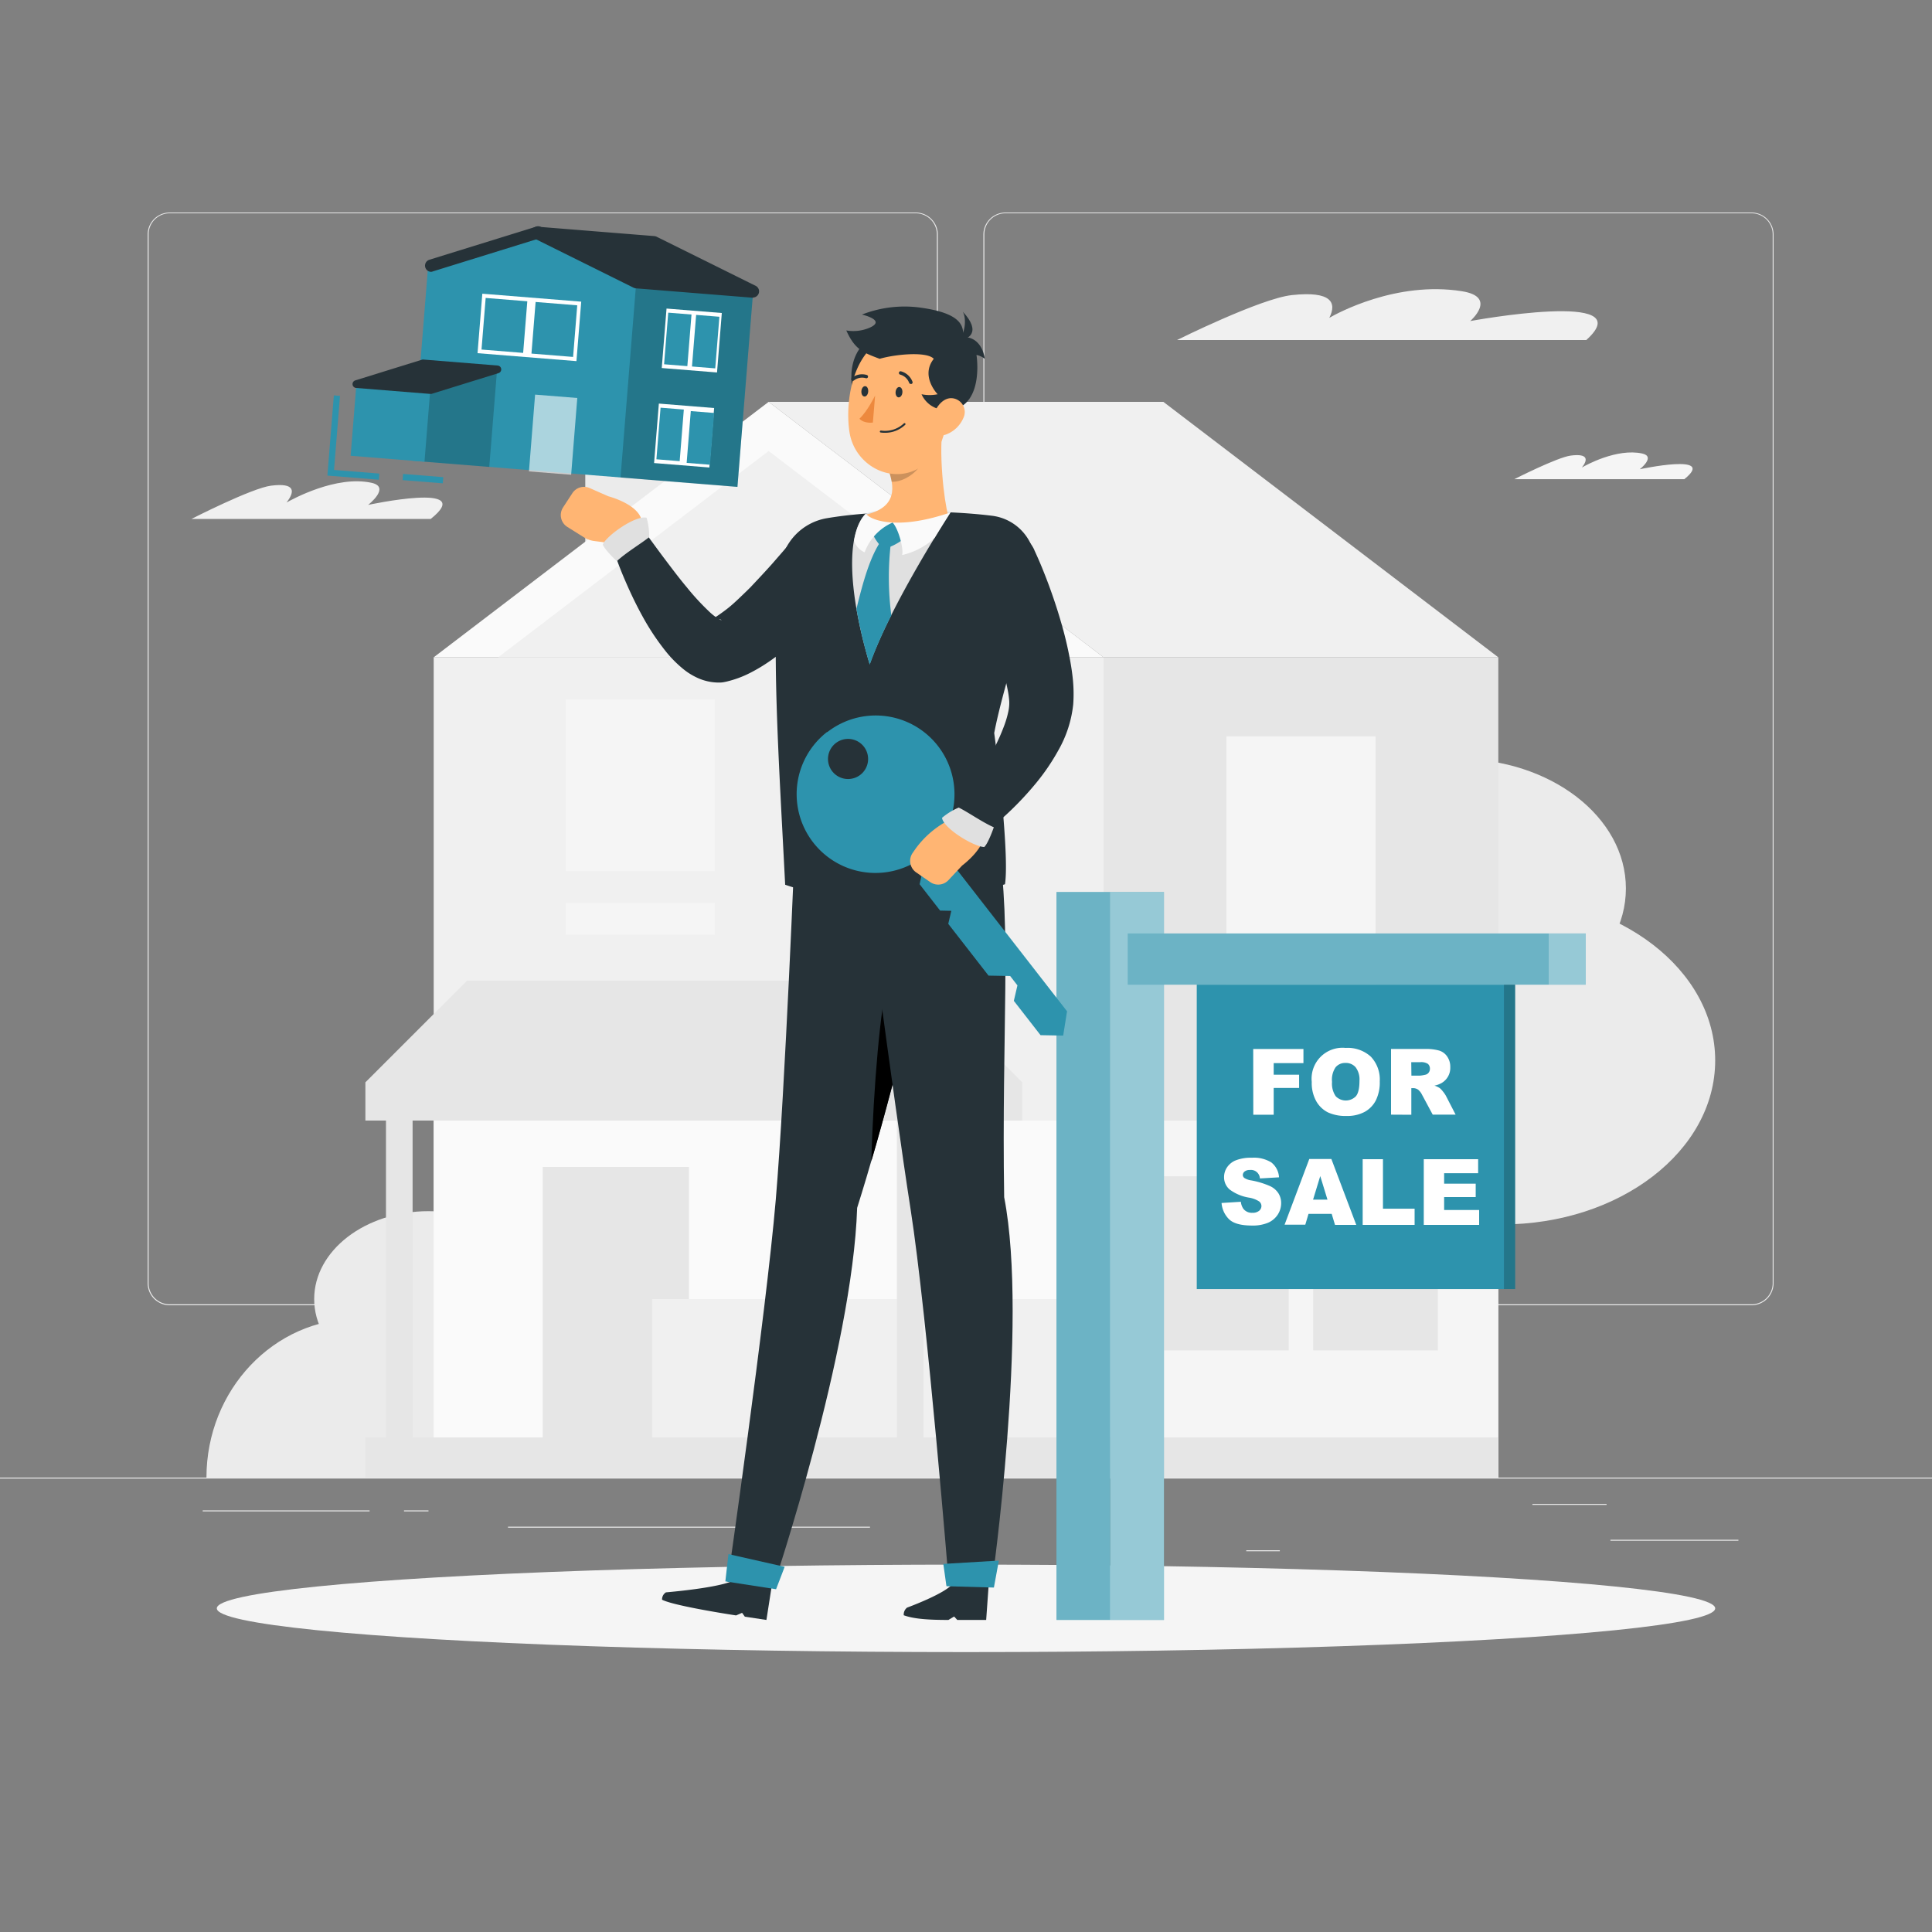 <svg xmlns="http://www.w3.org/2000/svg" viewBox="0 0 500 500"><rect x="0" y="0" width="500" height="500" fill="#808080" stroke="none"/><g id="freepik--background-complete--inject-86"><rect y="382.4" width="500" height="0.25" style="fill:#ebebeb"></rect><rect x="416.78" y="398.49" width="33.12" height="0.25" style="fill:#ebebeb"></rect><rect x="322.53" y="401.21" width="8.69" height="0.25" style="fill:#ebebeb"></rect><rect x="396.59" y="389.21" width="19.19" height="0.25" style="fill:#ebebeb"></rect><rect x="52.46" y="390.89" width="43.19" height="0.25" style="fill:#ebebeb"></rect><rect x="104.56" y="390.89" width="6.33" height="0.25" style="fill:#ebebeb"></rect><rect x="131.47" y="395.11" width="93.68" height="0.25" style="fill:#ebebeb"></rect><path d="M237,337.8H43.91a5.71,5.71,0,0,1-5.7-5.71V60.66A5.71,5.71,0,0,1,43.91,55H237a5.71,5.71,0,0,1,5.71,5.71V332.09A5.71,5.71,0,0,1,237,337.8ZM43.91,55.2a5.46,5.46,0,0,0-5.45,5.46V332.09a5.46,5.46,0,0,0,5.45,5.46H237a5.47,5.47,0,0,0,5.46-5.46V60.66A5.47,5.47,0,0,0,237,55.2Z" style="fill:#ebebeb"></path><path d="M453.31,337.8H260.21a5.72,5.72,0,0,1-5.71-5.71V60.66A5.72,5.72,0,0,1,260.21,55h193.1A5.71,5.71,0,0,1,459,60.66V332.09A5.71,5.71,0,0,1,453.31,337.8ZM260.21,55.2a5.47,5.47,0,0,0-5.46,5.46V332.09a5.47,5.47,0,0,0,5.46,5.46h193.1a5.47,5.47,0,0,0,5.46-5.46V60.66a5.47,5.47,0,0,0-5.46-5.46Z" style="fill:#ebebeb"></path><ellipse cx="388.7" cy="274.44" rx="55.19" ry="42.44" style="fill:#ebebeb"></ellipse><ellipse cx="377.15" cy="229.93" rx="43.63" ry="33.56" style="fill:#ebebeb"></ellipse><path d="M380.49,83.09s7.21-6.23-2.15-7.72c-17-2.71-32.37,5.76-34.32,6.89,2-3.93.58-7-9.67-5.89C326.28,77.22,304.61,88,304.61,88H410.53C425.16,74.85,380.49,83.09,380.49,83.09Z" style="fill:#f0f0f0"></path><path d="M95.27,130.67s5.94-4.62.88-5.72c-9.17-2-20.51,4.27-22,5.1,2.27-2.91,2.25-5.15-4-4.36-5,.63-20.6,8.61-20.6,8.61h61.92C123.66,124.56,95.27,130.67,95.27,130.67Z" style="fill:#f0f0f0"></path><path d="M424.37,121.44s4.22-3.28.63-4.07c-6.52-1.42-14.58,3-15.61,3.63,1.62-2.07,1.6-3.66-2.86-3.1-3.52.45-14.64,6.12-14.64,6.12h44C444.54,117.1,424.37,121.44,424.37,121.44Z" style="fill:#f5f5f5"></path><ellipse cx="110.89" cy="336.2" rx="29.58" ry="22.75" style="fill:#ebebeb"></ellipse><path d="M92.43,341.29c-21.56,0-39,18.4-39,41.11h78.07C131.47,359.69,114,341.29,92.43,341.29Z" style="fill:#ebebeb"></path><rect x="112.24" y="170.11" width="173.36" height="212.29" style="fill:#f0f0f0"></rect><rect x="285.6" y="170.11" width="102.17" height="212.29" transform="translate(673.36 552.51) rotate(180)" style="fill:#e6e6e6"></rect><rect x="317.38" y="190.56" width="38.59" height="73.7" transform="translate(673.36 454.81) rotate(180)" style="fill:#f5f5f5"></rect><rect x="212.84" y="181" width="38.59" height="44.44" transform="translate(464.28 406.44) rotate(180)" style="fill:#f5f5f5"></rect><rect x="146.4" y="181" width="38.59" height="44.44" transform="translate(331.39 406.44) rotate(180)" style="fill:#f5f5f5"></rect><rect x="212.84" y="233.67" width="38.59" height="8.22" transform="translate(464.28 475.56) rotate(180)" style="fill:#f5f5f5"></rect><rect x="146.4" y="233.67" width="38.59" height="8.22" transform="translate(331.39 475.56) rotate(180)" style="fill:#f5f5f5"></rect><rect x="285.6" y="290" width="102.17" height="92.4" transform="translate(673.36 672.4) rotate(180)" style="fill:#f5f5f5"></rect><rect x="339.84" y="304.42" width="32.27" height="45.07" transform="translate(711.96 653.9) rotate(180)" style="fill:#e6e6e6"></rect><rect x="301.25" y="304.42" width="32.27" height="45.07" transform="translate(634.77 653.9) rotate(180)" style="fill:#e6e6e6"></rect><rect x="112.24" y="290" width="173.36" height="92.4" style="fill:#fafafa"></rect><rect x="140.46" y="302" width="37.85" height="75.2" style="fill:#e6e6e6"></rect><polygon points="301.08 104 198.92 104 285.6 170.11 387.76 170.11 301.08 104" style="fill:#f0f0f0"></polygon><rect x="151.47" y="96.11" width="28.44" height="58.44" style="fill:#ebebeb"></rect><polygon points="198.92 104 112.24 170.11 285.6 170.11 198.92 104" style="fill:#fafafa"></polygon><polygon points="198.92 116.72 128.92 170.11 268.92 170.11 198.92 116.72" style="fill:#f0f0f0"></polygon><polygon points="238.22 253.78 120.89 253.78 94.56 280.11 94.56 290 264.56 290 264.56 280.11 238.22 253.78" style="fill:#e6e6e6"></polygon><rect x="94.56" y="372" width="293.21" height="10.4" style="fill:#e6e6e6"></rect><rect x="168.78" y="336.2" width="116.82" height="35.8" style="fill:#f0f0f0"></rect><rect x="232.11" y="290" width="6.89" height="82" style="fill:#e6e6e6"></rect><rect x="99.89" y="290" width="6.89" height="82" style="fill:#e6e6e6"></rect></g><g id="freepik--Shadow--inject-86"><ellipse id="freepik--path--inject-86" cx="250" cy="416.24" rx="193.89" ry="11.32" style="fill:#f5f5f5"></ellipse></g><g id="freepik--Sign--inject-86"><rect x="273.41" y="230.85" width="13.91" height="188.39" style="fill:#2D93AD"></rect><rect x="273.41" y="230.85" width="13.91" height="188.39" style="fill:#fff;opacity:0.3"></rect><rect x="287.32" y="230.85" width="13.91" height="188.39" style="fill:#2D93AD"></rect><rect x="287.32" y="230.85" width="13.91" height="188.39" style="fill:#fff;opacity:0.5"></rect><rect x="291.89" y="241.58" width="108.93" height="13.25" style="fill:#2D93AD"></rect><rect x="291.89" y="241.58" width="108.93" height="13.25" style="fill:#fff;opacity:0.3"></rect><rect x="400.82" y="241.58" width="9.57" height="13.25" style="fill:#2D93AD"></rect><rect x="400.82" y="241.58" width="9.57" height="13.25" style="fill:#fff;opacity:0.5"></rect><rect x="309.72" y="254.83" width="82.4" height="78.78" style="fill:#2D93AD"></rect><rect x="389.22" y="254.83" width="2.9" height="78.78" style="opacity:0.2"></rect><path d="M324.33,271.48h13v3.65h-7.7v3h6.58v3.43h-6.58v6.94h-5.28Z" style="fill:#fff"></path><path d="M339.48,280a8,8,0,0,1,8.77-8.8,8.88,8.88,0,0,1,6.54,2.28,8.59,8.59,0,0,1,2.29,6.38,10.48,10.48,0,0,1-1,4.89,7.13,7.13,0,0,1-2.9,3,9.5,9.5,0,0,1-4.72,1.06,10.89,10.89,0,0,1-4.76-.91,7.19,7.19,0,0,1-3.05-2.9A9.61,9.61,0,0,1,339.48,280Zm5.25,0a5.75,5.75,0,0,0,.95,3.7,3.64,3.64,0,0,0,5.23,0c.61-.73.92-2.05.92-4a5.25,5.25,0,0,0-1-3.5,3.31,3.31,0,0,0-2.63-1.11,3.18,3.18,0,0,0-2.55,1.12A5.73,5.73,0,0,0,344.73,280Z" style="fill:#fff"></path><path d="M360,288.47v-17h8.75a12.65,12.65,0,0,1,3.72.42,3.9,3.9,0,0,1,2.07,1.55,4.65,4.65,0,0,1,.79,2.75,4.52,4.52,0,0,1-2.26,4.1,6.15,6.15,0,0,1-1.84.67,5.14,5.14,0,0,1,1.36.63,5,5,0,0,1,.84.89,7.05,7.05,0,0,1,.74,1.06l2.54,4.92h-5.93L368,283.28A3.87,3.87,0,0,0,367,282a2.22,2.22,0,0,0-1.28-.39h-.47v6.89Zm5.27-10.1h2.22a8.34,8.34,0,0,0,1.39-.23,1.4,1.4,0,0,0,.85-.54,1.55,1.55,0,0,0,.33-1,1.61,1.61,0,0,0-.52-1.27,3.19,3.19,0,0,0-2-.44h-2.31Z" style="fill:#fff"></path><path d="M316.14,311.33l5-.31a3.72,3.72,0,0,0,.67,1.85,2.76,2.76,0,0,0,2.31,1,2.6,2.6,0,0,0,1.74-.52,1.59,1.59,0,0,0,.6-1.23,1.55,1.55,0,0,0-.58-1.18,6.81,6.81,0,0,0-2.68-1,11.4,11.4,0,0,1-4.93-2.07,4.12,4.12,0,0,1-1.48-3.27,4.43,4.43,0,0,1,.76-2.48,4.92,4.92,0,0,1,2.28-1.83,10.75,10.75,0,0,1,4.18-.67,8.58,8.58,0,0,1,5,1.21,5.27,5.27,0,0,1,2,3.86l-4.95.29a2.31,2.31,0,0,0-2.57-2.19,2.1,2.1,0,0,0-1.38.39,1.17,1.17,0,0,0-.47.94,1,1,0,0,0,.39.73,4.38,4.38,0,0,0,1.76.63,21.62,21.62,0,0,1,4.93,1.5,5.12,5.12,0,0,1,2.16,1.88,4.71,4.71,0,0,1,.68,2.51,5.43,5.43,0,0,1-.9,3,5.68,5.68,0,0,1-2.53,2.09,10.28,10.28,0,0,1-4.09.71c-2.89,0-4.89-.55-6-1.67A6.59,6.59,0,0,1,316.14,311.33Z" style="fill:#fff"></path><path d="M344.64,314.15h-6l-.83,2.8h-5.36l6.39-17h5.72L351,317h-5.5Zm-1.09-3.68-1.87-6.1-1.86,6.1Z" style="fill:#fff"></path><path d="M352.66,300h5.25v12.81h8.19V317H352.66Z" style="fill:#fff"></path><path d="M368.47,300h14.07v3.63h-8.8v2.7h8.17v3.47h-8.17v3.35h9.06V317H368.47Z" style="fill:#fff"></path></g><g id="freepik--Character--inject-86"><path d="M219.74,150.76l-1.51,2c-.49.63-1,1.24-1.51,1.85-1,1.22-2.06,2.4-3.12,3.58-2.14,2.33-4.36,4.62-6.79,6.8a68.79,68.79,0,0,1-7.89,6.31,43.39,43.39,0,0,1-4.78,2.84A26.92,26.92,0,0,1,188,176.4l-.43.09a6.37,6.37,0,0,1-1.13.15,13.26,13.26,0,0,1-6-1.24,16.75,16.75,0,0,1-3.58-2.23,30.52,30.52,0,0,1-4.51-4.54,62.67,62.67,0,0,1-6-9c-1.66-3-3.13-6.06-4.46-9.15a97.63,97.63,0,0,1-3.56-9.44,4.57,4.57,0,0,1,8-4.1l.09.12c1.85,2.49,3.72,5.1,5.6,7.59s3.76,5,5.7,7.31a63.42,63.42,0,0,0,5.81,6.31,14.11,14.11,0,0,0,2.61,2c.34.18.6.25.58.2s-.4-.3-1.31-.28l-1.56.24a16,16,0,0,0,2-1.17c.84-.58,1.78-1.25,2.71-2s1.89-1.63,2.83-2.53,1.91-1.82,2.86-2.78c1.88-2,3.77-4,5.61-6.07l2.75-3.16,2.64-3.1.25-.29a9.12,9.12,0,0,1,14.19,11.45Z" style="fill:#263238"></path><path d="M166.12,135c-.57-4.5-8.74-6.58-8.74-6.58l-4.77-2.11a3.6,3.6,0,0,0-4.48,1.32l-2.43,3.72a3.62,3.62,0,0,0,1.1,5l4.38,2.74a6.55,6.55,0,0,0,2.58.92l3.72.48a8.32,8.32,0,0,0,8.07-3.76l.23-.35A2.17,2.17,0,0,0,166.12,135Z" style="fill:#ffb573"></path><path d="M221.83,312.59c13-41.27,23.09-91.49,23.09-91.49l-39.15-3.85s-2.57,64.62-5,93.24c-2.54,29.75-12.47,98.86-12.47,98.86l11.9,1S220.63,349.54,221.83,312.59Z" style="fill:#263238"></path><path d="M229.65,254.82l5.44,9.71c-2.78,11.33-6,23.79-9.59,36C226,281.37,228,259.27,229.65,254.82Z"></path><path d="M172.35,412.1s16.83-1.38,18.44-3.77l9.05,1.37-1.49,9.54-5.58-.84-.72-1-1.55.67C186,417.38,174,415.4,171.34,414A2.14,2.14,0,0,1,172.35,412.1Z" style="fill:#263238"></path><path d="M259.88,309.84c-.69-42.43,2-70.79-1.61-91.7l-35.77-.54s8.79,67.32,13.16,95.35,9.93,97.25,9.93,97.25h11.06S266.27,342.67,259.88,309.84Z" style="fill:#263238"></path><path d="M234.75,416.05s10.61-3.87,12-6.47h9.16l-.69,9.66h-7.48l-.81-.89-1.48.89c-4.57,0-8.76-.18-11.56-1.21A2.27,2.27,0,0,1,234.75,416.05Z" style="fill:#263238"></path><path d="M256.68,133.47c-12.65-1.57-30.73-1.42-42.85.67a14.66,14.66,0,0,0-11.9,12.34c-2.55,18.3-.36,50.29,1.27,82.49,27.68,9.47,56.89-.13,56.89-.13,1-6.5-1.26-27.78-2.79-39.14,2.29-11.73,7.13-25.17,10.33-40.75A12.76,12.76,0,0,0,256.68,133.47Z" style="fill:#263238"></path><path d="M224.06,132.91c-1.52,1.53-2.53,3.94-3.07,7-1.3,7.43.17,18.88,4.09,32,3.75-10.58,11.82-24.58,16.78-32.71,2.35-3.85,4-6.4,4.14-6.62v0A45.72,45.72,0,0,0,224.06,132.91Z" style="fill:#e0e0e0"></path><path d="M244.16,109.3l-14.41,11.82c1.87,4.95,2.46,10.11-5.68,12.1-2,2.69,1.56,5.77,4.92,7.17,5.43-.67,13.09-2.48,16.4-7C244.34,129.79,242.76,116.63,244.16,109.3Z" style="fill:#ffb573"></path><path d="M225.55,137.41a10.94,10.94,0,0,0,3,4.5c2.2,0,5.41-2.47,5.41-2.47s-1.24-3.49-3-4.2C226.51,136.34,225.55,137.41,225.55,137.41Z" style="fill:#2D93AD"></path><path d="M230.57,140.4a3.16,3.16,0,0,0-2.43-.62c-2.88,4.09-4.71,10.45-6.49,17.79A123.84,123.84,0,0,0,225.08,172a113.15,113.15,0,0,1,5.6-12.73A75.86,75.86,0,0,1,230.57,140.4Z" style="fill:#2D93AD"></path><path d="M238.15,114.23l-8.39,6.88a18.81,18.81,0,0,1,1,3.55c3.25.23,7.77-3.06,8-6A12.22,12.22,0,0,0,238.15,114.23Z" style="opacity:0.2"></path><path d="M223.81,88.62c-6.28,6.19-2.16,16.09-2.16,16.09S232.63,85.12,223.81,88.62Z" style="fill:#263238"></path><path d="M246.22,101.25c-1.31,9-1.62,14.39-6.6,18.63-7.49,6.38-18.36,1.19-19.78-8.08-1.27-8.35,1.09-21.72,10.29-24.52A12.58,12.58,0,0,1,246.22,101.25Z" style="fill:#ffb573"></path><path d="M247.23,105.88c-6.77,1.39-8.73-3.85-8.73-3.85a10.22,10.22,0,0,0,4.16,0s-4.56-4.66-1-9.17c-1.86-2-10.14-1.14-14,0-4.22-1.59-6.39-2.33-8.64-7.34a10.68,10.68,0,0,0,6.15-.76c4.2-1.93-2.1-3.35-2.1-3.35a30.29,30.29,0,0,1,15.2-1.79c9.8,1.38,11.32,4.29,10.94,7.59,5.13-.06,5.64,5.65,5.64,5.65a5,5,0,0,0-2.14-1C253,93.6,254,103.81,247.23,105.88Z" style="fill:#263238"></path><path d="M247.82,87.88c1.88-.85,2.45-5.34,1.34-7.22C254.19,86,250.56,88.18,247.82,87.88Z" style="fill:#263238"></path><path d="M249.28,108.26a7.85,7.85,0,0,1-4.38,4.16c-2.61,1-4.17-1.3-3.66-3.88.46-2.33,2.37-5.63,5.09-5.49A3.58,3.58,0,0,1,249.28,108.26Z" style="fill:#ffb573"></path><path d="M233.54,101.58c-.06.74-.51,1.3-1,1.26s-.83-.68-.76-1.42.5-1.31,1-1.26S233.6,100.84,233.54,101.58Z" style="fill:#263238"></path><path d="M224.69,101.36c-.06.74-.5,1.31-1,1.26s-.82-.68-.76-1.42.5-1.3,1-1.26S224.75,100.62,224.69,101.36Z" style="fill:#263238"></path><path d="M226.48,102.36s-2,4.11-4.06,6c1.21,1.34,3.48,1,3.48,1Z" style="fill:#ed893e"></path><path d="M235.69,99.36a.53.53,0,0,0,.22,0,.43.43,0,0,0,.24-.57,4.4,4.4,0,0,0-3-2.7.44.44,0,0,0-.51.34.44.44,0,0,0,.34.52h0a3.46,3.46,0,0,1,2.32,2.16A.43.43,0,0,0,235.69,99.36Z" style="fill:#263238"></path><path d="M220.57,98.54a.44.44,0,0,0,.41-.06,3.43,3.43,0,0,1,3.08-.61.43.43,0,0,0,.56-.26.44.44,0,0,0-.26-.56,4.29,4.29,0,0,0-3.9.73.44.44,0,0,0,.11.76Z" style="fill:#263238"></path><path d="M246,132.61v0c-.15.22-1.79,2.77-4.14,6.62a18.25,18.25,0,0,1-8.4,4.41c.46-1.55-.93-6.8-2.47-8.42C234.62,135.43,239.62,134.81,246,132.61Z" style="fill:#fafafa"></path><path d="M231,135.24a13.45,13.45,0,0,0-7.23,7.7,5,5,0,0,1-2.74-3c.54-3.09,1.55-5.5,3.07-7C224.91,134,227.2,135,231,135.24Z" style="fill:#fafafa"></path><path d="M267.66,142.31c.74,1.61,1.36,3,2,4.57s1.2,3,1.78,4.56c1.12,3.06,2.17,6.16,3.09,9.36a95.47,95.47,0,0,1,2.38,9.9c.32,1.72.59,3.5.77,5.38a38.11,38.11,0,0,1,.07,6.19,30.38,30.38,0,0,1-3.79,11.8,55.57,55.57,0,0,1-6,8.8,81.79,81.79,0,0,1-6.89,7.35,75.07,75.07,0,0,1-7.7,6.37,4.57,4.57,0,0,1-6.44-6.28l.15-.21,2.51-3.69c.85-1.24,1.66-2.51,2.47-3.77,1.59-2.51,3.14-5,4.47-7.56a53.91,53.91,0,0,0,3.41-7.43,25,25,0,0,0,1-3.44,10.21,10.21,0,0,0,.25-2.73,22.33,22.33,0,0,0-.45-3.17c-.24-1.22-.53-2.52-.89-3.85-.74-2.66-1.62-5.42-2.58-8.19s-2-5.56-3.07-8.35l-3.24-8.29-.08-.19a9.13,9.13,0,0,1,16.8-7.13Z" style="fill:#263238"></path><path d="M214.05,189.43a20.39,20.39,0,0,0,21.9,34.2l2.5,3.2-.46,2,5.31,6.83,2.9.06-.79,3.37,10.42,13.4,5.6.1,1.88,2.43-.93,4,6.91,8.88,5.86.11,1-6.29-33.69-43.31h0a20.39,20.39,0,0,0-28.37-28.93Zm8.62,11.08a5.19,5.19,0,1,1,.9-7.28A5.19,5.19,0,0,1,222.67,200.51Z" style="fill:#2D93AD"></path><path d="M254.62,214.62a2.08,2.08,0,0,0-.85-1.18L250.24,211a2.2,2.2,0,0,0-2.33-.11l-3.17,1.81a24.68,24.68,0,0,0-7.83,7l-.69,1a3.61,3.61,0,0,0,.89,5.08l3.66,2.52a3.61,3.61,0,0,0,4.65-.48L249,224S255.8,219,254.62,214.62Z" style="fill:#ffb573"></path><path d="M248.11,209a16.78,16.78,0,0,0-4.32,2.66c.46,2.81,8.29,7.49,10.93,7.55,1.07-1,2.48-5.11,2.48-5.11C254.24,212.82,250.25,210,248.11,209Z" style="fill:#e0e0e0"></path><path d="M168,139a16.67,16.67,0,0,0-.66-5c-2.75-.74-10.22,4.5-11.35,6.9.49,1.39,3.64,4.34,3.64,4.34C162,143,166.2,140.5,168,139Z" style="fill:#e0e0e0"></path><polygon points="244.94 410.51 257.22 410.86 258.5 403.88 244.13 404.74 244.94 410.51" style="fill:#2D93AD"></polygon><polygon points="187.72 409.26 200.85 411.29 203.07 405.49 188.52 402.2 187.72 409.26" style="fill:#2D93AD"></polygon><path d="M229.32,112a7.72,7.72,0,0,1-1.42-.07.23.23,0,0,1-.19-.28.28.28,0,0,1,.3-.22,7.09,7.09,0,0,0,5.9-1.85.26.26,0,0,1,.36,0,.25.25,0,0,1,0,.35A7.47,7.47,0,0,1,229.32,112Z" style="fill:#263238"></path></g><g id="freepik--House--inject-86"><polygon points="194.91 75.45 164.66 73.02 138.97 60.27 110.81 68.69 106.75 119.24 190.85 126 194.91 75.45" style="fill:#2D93AD"></polygon><polygon points="98.04 124.15 84.73 123.08 86.4 102.32 87.99 102.45 86.45 121.62 98.17 122.56 98.04 124.15" style="fill:#2D93AD"></polygon><rect x="108.27" y="119.04" width="1.6" height="10.4" transform="matrix(0.08, -1, 1, 0.08, -23.51, 223)" style="fill:#2D93AD"></rect><rect x="91.47" y="100.13" width="19.17" height="18.62" transform="translate(9.09 -7.75) rotate(4.6)" style="fill:#2D93AD"></rect><polygon points="109.86 119.49 126.62 120.84 128.65 95.56 111.35 100.92 109.86 119.49" style="opacity:0.2"></polygon><rect x="162.58" y="74.16" width="30.35" height="50.71" transform="translate(8.55 -13.92) rotate(4.6)" style="opacity:0.2"></rect><polygon points="169.22 62.7 138.97 60.27 164.66 73.02 194.91 75.45 169.22 62.7" style="fill:#263238"></polygon><path d="M194.91,77.05h-.13l-30.25-2.43a1.69,1.69,0,0,1-.58-.17L138.26,61.7a1.6,1.6,0,0,1-.83-1.86,1.62,1.62,0,0,1,1.67-1.17l30.25,2.43a1.74,1.74,0,0,1,.59.17L195.62,74a1.6,1.6,0,0,1-.71,3Zm-29.82-5.6,21.68,1.75-18-8.93-21.68-1.75Z" style="fill:#263238"></path><polygon points="109.55 94.03 128.65 95.56 111.35 100.92 92.25 99.39 109.55 94.03" style="fill:#263238"></polygon><path d="M111.35,101.94h-.08L92.16,100.4a1,1,0,0,1-.92-.9A1,1,0,0,1,92,98.43l17.3-5.37a1,1,0,0,1,.38,0l19.1,1.54a1,1,0,0,1,.93.89,1,1,0,0,1-.71,1.08l-17.3,5.36A1,1,0,0,1,111.35,101.94ZM97.55,98.8l13.69,1.1,12.11-3.75-13.69-1.1Z" style="fill:#263238"></path><line x1="138.97" y1="60.27" x2="111.58" y2="68.75" style="fill:#263238"></line><path d="M111.58,70.35a1.6,1.6,0,0,1-.48-3.12l27.4-8.49a1.6,1.6,0,1,1,.94,3l-27.39,8.49A1.58,1.58,0,0,1,111.58,70.35Z" style="fill:#263238"></path><rect x="137.21" y="102.22" width="10.92" height="19.87" transform="matrix(1, 0.08, -0.08, 1, 9.45, -11.07)" style="fill:#fff;opacity:0.6"></rect><rect x="124.17" y="77.01" width="25.68" height="15.44" transform="translate(7.23 -10.71) rotate(4.6)" style="fill:#fff"></rect><rect x="125.14" y="77.51" width="10.81" height="13.4" transform="translate(7.17 -10.19) rotate(4.6)" style="fill:#2D93AD"></rect><rect x="138.07" y="78.55" width="10.81" height="13.4" transform="translate(7.29 -11.22) rotate(4.6)" style="fill:#2D93AD"></rect><rect x="171.86" y="80.39" width="14.35" height="15.44" transform="translate(7.64 -14.06) rotate(4.6)" style="fill:#fff"></rect><rect x="172.4" y="81.12" width="6.04" height="13.4" transform="translate(7.6 -13.77) rotate(4.6)" style="fill:#2D93AD"></rect><rect x="179.62" y="81.7" width="6.04" height="13.4" transform="translate(7.67 -14.35) rotate(4.6)" style="fill:#2D93AD"></rect><rect x="169.88" y="104.98" width="14.35" height="15.44" transform="translate(9.6 -13.82) rotate(4.6)" style="fill:#fff"></rect><rect x="170.42" y="105.71" width="6.04" height="13.4" transform="translate(9.56 -13.53) rotate(4.6)" style="fill:#2D93AD"></rect><rect x="177.65" y="106.29" width="6.04" height="13.4" transform="matrix(1, 0.08, -0.08, 1, 9.63, -14.11)" style="fill:#2D93AD"></rect></g></svg>